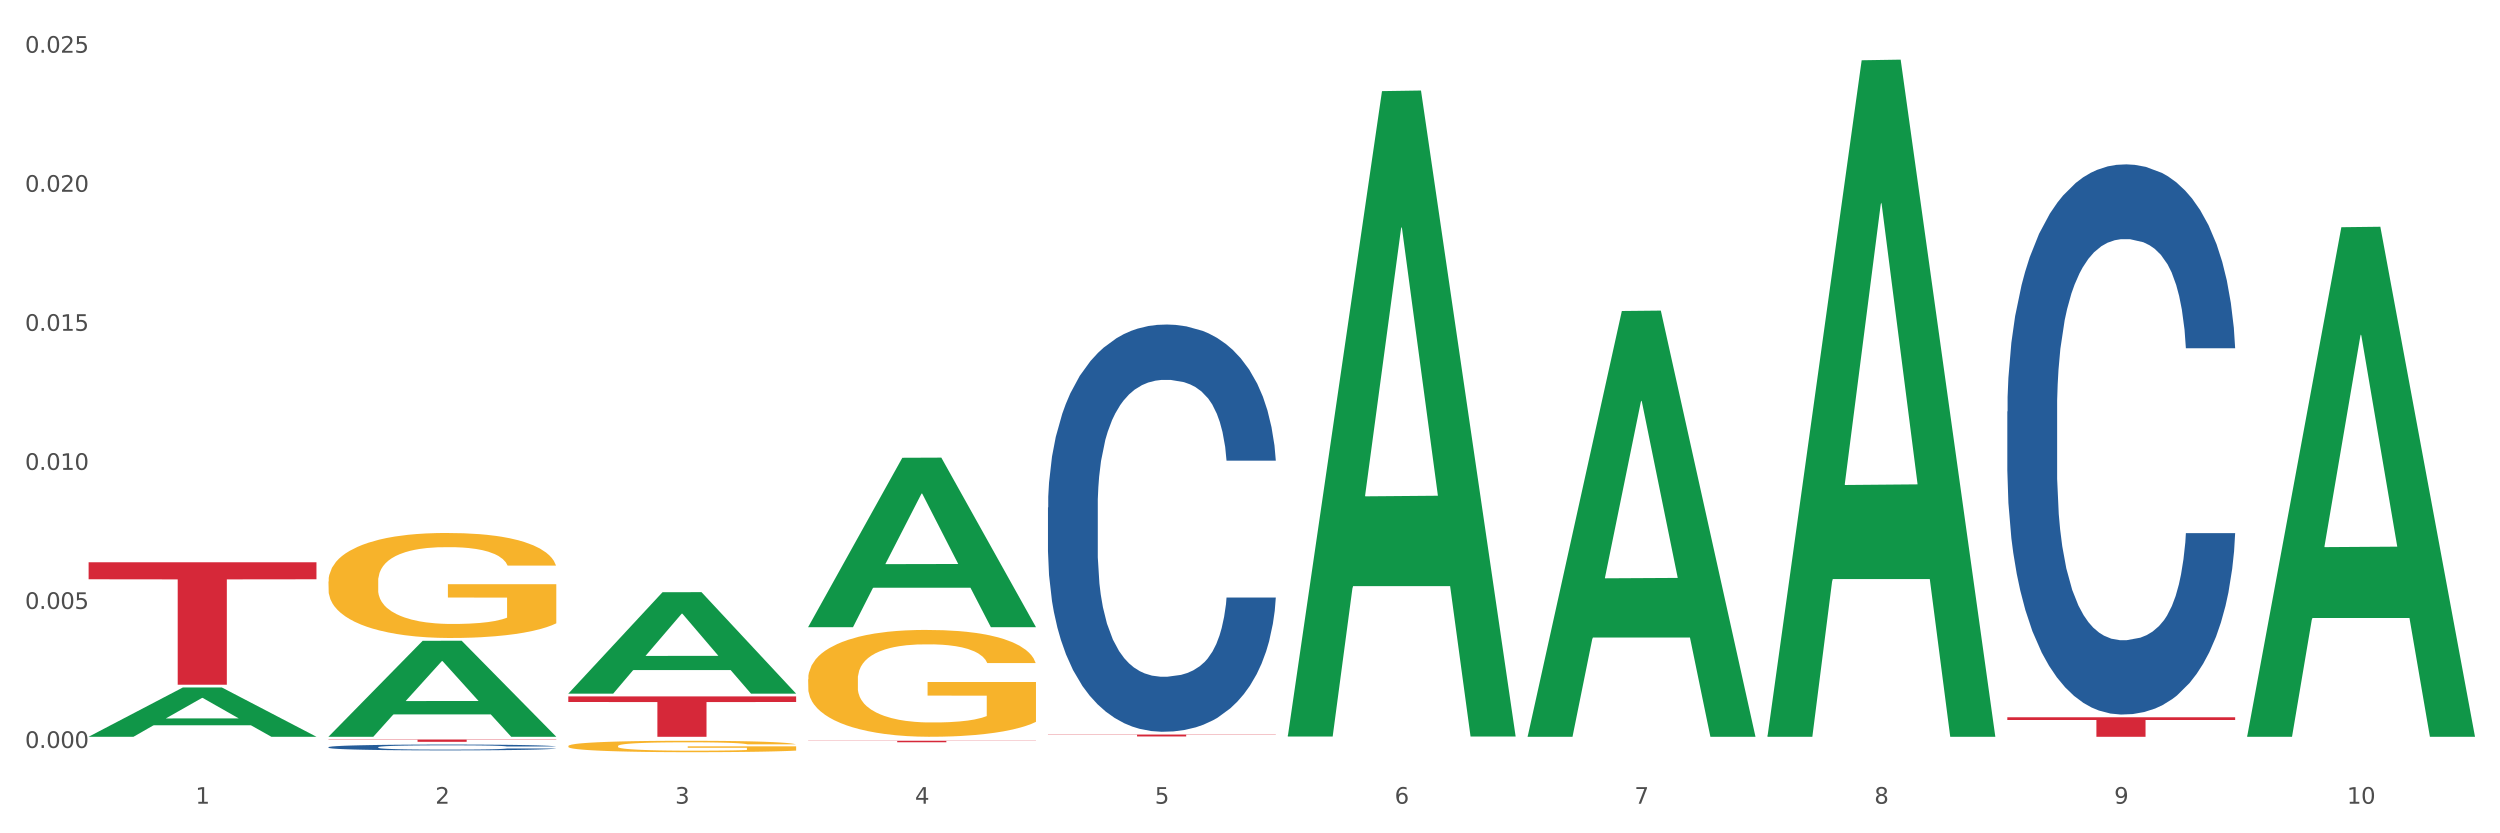 <?xml version="1.0" encoding="utf-8" standalone="no"?>
<!DOCTYPE svg PUBLIC "-//W3C//DTD SVG 1.1//EN"
  "http://www.w3.org/Graphics/SVG/1.1/DTD/svg11.dtd">
<svg xmlns:xlink="http://www.w3.org/1999/xlink" width="1080pt" height="360pt" viewBox="0 0 1080 360" xmlns="http://www.w3.org/2000/svg" version="1.1">
 <rect x="0" y="0" width="1080" height="360" fill="#333333" stroke="none"/>
 <defs>
  <style type="text/css">*{stroke-linejoin: round; stroke-linecap: butt}</style>
 </defs>
 <g id="figure_1">
  <g id="patch_1">
   <path d="M 0 360 
L 1080 360 
L 1080 0 
L 0 0 
z
" style="fill: #ffffff; stroke: #ffffff; stroke-linejoin: miter"/>
  </g>
  <g id="axes_1">
   <g id="matplotlib.axis_1">
    <g id="xtick_1">
     <g id="text_1">
      <!-- 1 -->
      <g style="fill: #4d4d4d" transform="translate(84.444 347.204) scale(0.096 -0.096)">
       <defs>
        <path id="DejaVuSans-31" d="M 794 531 
L 1825 531 
L 1825 4091 
L 703 3866 
L 703 4441 
L 1819 4666 
L 2450 4666 
L 2450 531 
L 3481 531 
L 3481 0 
L 794 0 
L 794 531 
z
" transform="scale(0.016)"/>
       </defs>
       <use xlink:href="#DejaVuSans-31"/>
      </g>
     </g>
    </g>
    <g id="xtick_2">
     <g id="text_2">
      <!-- 2 -->
      <g style="fill: #4d4d4d" transform="translate(188.053 347.204) scale(0.096 -0.096)">
       <defs>
        <path id="DejaVuSans-32" d="M 1228 531 
L 3431 531 
L 3431 0 
L 469 0 
L 469 531 
Q 828 903 1448 1529 
Q 2069 2156 2228 2338 
Q 2531 2678 2651 2914 
Q 2772 3150 2772 3378 
Q 2772 3750 2511 3984 
Q 2250 4219 1831 4219 
Q 1534 4219 1204 4116 
Q 875 4013 500 3803 
L 500 4441 
Q 881 4594 1212 4672 
Q 1544 4750 1819 4750 
Q 2544 4750 2975 4387 
Q 3406 4025 3406 3419 
Q 3406 3131 3298 2873 
Q 3191 2616 2906 2266 
Q 2828 2175 2409 1742 
Q 1991 1309 1228 531 
z
" transform="scale(0.016)"/>
       </defs>
       <use xlink:href="#DejaVuSans-32"/>
      </g>
     </g>
    </g>
    <g id="xtick_3">
     <g id="text_3">
      <!-- 3 -->
      <g style="fill: #4d4d4d" transform="translate(291.663 347.204) scale(0.096 -0.096)">
       <defs>
        <path id="DejaVuSans-33" d="M 2597 2516 
Q 3050 2419 3304 2112 
Q 3559 1806 3559 1356 
Q 3559 666 3084 287 
Q 2609 -91 1734 -91 
Q 1441 -91 1130 -33 
Q 819 25 488 141 
L 488 750 
Q 750 597 1062 519 
Q 1375 441 1716 441 
Q 2309 441 2620 675 
Q 2931 909 2931 1356 
Q 2931 1769 2642 2001 
Q 2353 2234 1838 2234 
L 1294 2234 
L 1294 2753 
L 1863 2753 
Q 2328 2753 2575 2939 
Q 2822 3125 2822 3475 
Q 2822 3834 2567 4026 
Q 2313 4219 1838 4219 
Q 1578 4219 1281 4162 
Q 984 4106 628 3988 
L 628 4550 
Q 988 4650 1302 4700 
Q 1616 4750 1894 4750 
Q 2613 4750 3031 4423 
Q 3450 4097 3450 3541 
Q 3450 3153 3228 2886 
Q 3006 2619 2597 2516 
z
" transform="scale(0.016)"/>
       </defs>
       <use xlink:href="#DejaVuSans-33"/>
      </g>
     </g>
    </g>
    <g id="xtick_4">
     <g id="text_4">
      <!-- 4 -->
      <g style="fill: #4d4d4d" transform="translate(395.273 347.204) scale(0.096 -0.096)">
       <defs>
        <path id="DejaVuSans-34" d="M 2419 4116 
L 825 1625 
L 2419 1625 
L 2419 4116 
z
M 2253 4666 
L 3047 4666 
L 3047 1625 
L 3713 1625 
L 3713 1100 
L 3047 1100 
L 3047 0 
L 2419 0 
L 2419 1100 
L 313 1100 
L 313 1709 
L 2253 4666 
z
" transform="scale(0.016)"/>
       </defs>
       <use xlink:href="#DejaVuSans-34"/>
      </g>
     </g>
    </g>
    <g id="xtick_5">
     <g id="text_5">
      <!-- 5 -->
      <g style="fill: #4d4d4d" transform="translate(498.883 347.204) scale(0.096 -0.096)">
       <defs>
        <path id="DejaVuSans-35" d="M 691 4666 
L 3169 4666 
L 3169 4134 
L 1269 4134 
L 1269 2991 
Q 1406 3038 1543 3061 
Q 1681 3084 1819 3084 
Q 2600 3084 3056 2656 
Q 3513 2228 3513 1497 
Q 3513 744 3044 326 
Q 2575 -91 1722 -91 
Q 1428 -91 1123 -41 
Q 819 9 494 109 
L 494 744 
Q 775 591 1075 516 
Q 1375 441 1709 441 
Q 2250 441 2565 725 
Q 2881 1009 2881 1497 
Q 2881 1984 2565 2268 
Q 2250 2553 1709 2553 
Q 1456 2553 1204 2497 
Q 953 2441 691 2322 
L 691 4666 
z
" transform="scale(0.016)"/>
       </defs>
       <use xlink:href="#DejaVuSans-35"/>
      </g>
     </g>
    </g>
    <g id="xtick_6">
     <g id="text_6">
      <!-- 6 -->
      <g style="fill: #4d4d4d" transform="translate(602.492 347.204) scale(0.096 -0.096)">
       <defs>
        <path id="DejaVuSans-36" d="M 2113 2584 
Q 1688 2584 1439 2293 
Q 1191 2003 1191 1497 
Q 1191 994 1439 701 
Q 1688 409 2113 409 
Q 2538 409 2786 701 
Q 3034 994 3034 1497 
Q 3034 2003 2786 2293 
Q 2538 2584 2113 2584 
z
M 3366 4563 
L 3366 3988 
Q 3128 4100 2886 4159 
Q 2644 4219 2406 4219 
Q 1781 4219 1451 3797 
Q 1122 3375 1075 2522 
Q 1259 2794 1537 2939 
Q 1816 3084 2150 3084 
Q 2853 3084 3261 2657 
Q 3669 2231 3669 1497 
Q 3669 778 3244 343 
Q 2819 -91 2113 -91 
Q 1303 -91 875 529 
Q 447 1150 447 2328 
Q 447 3434 972 4092 
Q 1497 4750 2381 4750 
Q 2619 4750 2861 4703 
Q 3103 4656 3366 4563 
z
" transform="scale(0.016)"/>
       </defs>
       <use xlink:href="#DejaVuSans-36"/>
      </g>
     </g>
    </g>
    <g id="xtick_7">
     <g id="text_7">
      <!-- 7 -->
      <g style="fill: #4d4d4d" transform="translate(706.102 347.204) scale(0.096 -0.096)">
       <defs>
        <path id="DejaVuSans-37" d="M 525 4666 
L 3525 4666 
L 3525 4397 
L 1831 0 
L 1172 0 
L 2766 4134 
L 525 4134 
L 525 4666 
z
" transform="scale(0.016)"/>
       </defs>
       <use xlink:href="#DejaVuSans-37"/>
      </g>
     </g>
    </g>
    <g id="xtick_8">
     <g id="text_8">
      <!-- 8 -->
      <g style="fill: #4d4d4d" transform="translate(809.712 347.204) scale(0.096 -0.096)">
       <defs>
        <path id="DejaVuSans-38" d="M 2034 2216 
Q 1584 2216 1326 1975 
Q 1069 1734 1069 1313 
Q 1069 891 1326 650 
Q 1584 409 2034 409 
Q 2484 409 2743 651 
Q 3003 894 3003 1313 
Q 3003 1734 2745 1975 
Q 2488 2216 2034 2216 
z
M 1403 2484 
Q 997 2584 770 2862 
Q 544 3141 544 3541 
Q 544 4100 942 4425 
Q 1341 4750 2034 4750 
Q 2731 4750 3128 4425 
Q 3525 4100 3525 3541 
Q 3525 3141 3298 2862 
Q 3072 2584 2669 2484 
Q 3125 2378 3379 2068 
Q 3634 1759 3634 1313 
Q 3634 634 3220 271 
Q 2806 -91 2034 -91 
Q 1263 -91 848 271 
Q 434 634 434 1313 
Q 434 1759 690 2068 
Q 947 2378 1403 2484 
z
M 1172 3481 
Q 1172 3119 1398 2916 
Q 1625 2713 2034 2713 
Q 2441 2713 2670 2916 
Q 2900 3119 2900 3481 
Q 2900 3844 2670 4047 
Q 2441 4250 2034 4250 
Q 1625 4250 1398 4047 
Q 1172 3844 1172 3481 
z
" transform="scale(0.016)"/>
       </defs>
       <use xlink:href="#DejaVuSans-38"/>
      </g>
     </g>
    </g>
    <g id="xtick_9">
     <g id="text_9">
      <!-- 9 -->
      <g style="fill: #4d4d4d" transform="translate(913.322 347.204) scale(0.096 -0.096)">
       <defs>
        <path id="DejaVuSans-39" d="M 703 97 
L 703 672 
Q 941 559 1184 500 
Q 1428 441 1663 441 
Q 2288 441 2617 861 
Q 2947 1281 2994 2138 
Q 2813 1869 2534 1725 
Q 2256 1581 1919 1581 
Q 1219 1581 811 2004 
Q 403 2428 403 3163 
Q 403 3881 828 4315 
Q 1253 4750 1959 4750 
Q 2769 4750 3195 4129 
Q 3622 3509 3622 2328 
Q 3622 1225 3098 567 
Q 2575 -91 1691 -91 
Q 1453 -91 1209 -44 
Q 966 3 703 97 
z
M 1959 2075 
Q 2384 2075 2632 2365 
Q 2881 2656 2881 3163 
Q 2881 3666 2632 3958 
Q 2384 4250 1959 4250 
Q 1534 4250 1286 3958 
Q 1038 3666 1038 3163 
Q 1038 2656 1286 2365 
Q 1534 2075 1959 2075 
z
" transform="scale(0.016)"/>
       </defs>
       <use xlink:href="#DejaVuSans-39"/>
      </g>
     </g>
    </g>
    <g id="xtick_10">
     <g id="text_10">
      <!-- 10 -->
      <g style="fill: #4d4d4d" transform="translate(1013.877 347.204) scale(0.096 -0.096)">
       <defs>
        <path id="DejaVuSans-30" d="M 2034 4250 
Q 1547 4250 1301 3770 
Q 1056 3291 1056 2328 
Q 1056 1369 1301 889 
Q 1547 409 2034 409 
Q 2525 409 2770 889 
Q 3016 1369 3016 2328 
Q 3016 3291 2770 3770 
Q 2525 4250 2034 4250 
z
M 2034 4750 
Q 2819 4750 3233 4129 
Q 3647 3509 3647 2328 
Q 3647 1150 3233 529 
Q 2819 -91 2034 -91 
Q 1250 -91 836 529 
Q 422 1150 422 2328 
Q 422 3509 836 4129 
Q 1250 4750 2034 4750 
z
" transform="scale(0.016)"/>
       </defs>
       <use xlink:href="#DejaVuSans-31"/>
       <use xlink:href="#DejaVuSans-30" transform="translate(63.623 0)"/>
      </g>
     </g>
    </g>
    <g id="xtick_11"/>
    <g id="xtick_12"/>
    <g id="xtick_13"/>
    <g id="xtick_14"/>
    <g id="xtick_15"/>
    <g id="xtick_16"/>
    <g id="xtick_17"/>
    <g id="xtick_18"/>
    <g id="xtick_19"/>
   </g>
   <g id="matplotlib.axis_2">
    <g id="ytick_1">
     <g id="text_11">
      <!-- 0.000 -->
      <g style="fill: #4d4d4d" transform="translate(10.8 323.109) scale(0.096 -0.096)">
       <defs>
        <path id="DejaVuSans-2e" d="M 684 794 
L 1344 794 
L 1344 0 
L 684 0 
L 684 794 
z
" transform="scale(0.016)"/>
       </defs>
       <use xlink:href="#DejaVuSans-30"/>
       <use xlink:href="#DejaVuSans-2e" transform="translate(63.623 0)"/>
       <use xlink:href="#DejaVuSans-30" transform="translate(95.41 0)"/>
       <use xlink:href="#DejaVuSans-30" transform="translate(159.033 0)"/>
       <use xlink:href="#DejaVuSans-30" transform="translate(222.656 0)"/>
      </g>
     </g>
    </g>
    <g id="ytick_2">
     <g id="text_12">
      <!-- 0.005 -->
      <g style="fill: #4d4d4d" transform="translate(10.8 263.043) scale(0.096 -0.096)">
       <use xlink:href="#DejaVuSans-30"/>
       <use xlink:href="#DejaVuSans-2e" transform="translate(63.623 0)"/>
       <use xlink:href="#DejaVuSans-30" transform="translate(95.41 0)"/>
       <use xlink:href="#DejaVuSans-30" transform="translate(159.033 0)"/>
       <use xlink:href="#DejaVuSans-35" transform="translate(222.656 0)"/>
      </g>
     </g>
    </g>
    <g id="ytick_3">
     <g id="text_13">
      <!-- 0.010 -->
      <g style="fill: #4d4d4d" transform="translate(10.8 202.977) scale(0.096 -0.096)">
       <use xlink:href="#DejaVuSans-30"/>
       <use xlink:href="#DejaVuSans-2e" transform="translate(63.623 0)"/>
       <use xlink:href="#DejaVuSans-30" transform="translate(95.41 0)"/>
       <use xlink:href="#DejaVuSans-31" transform="translate(159.033 0)"/>
       <use xlink:href="#DejaVuSans-30" transform="translate(222.656 0)"/>
      </g>
     </g>
    </g>
    <g id="ytick_4">
     <g id="text_14">
      <!-- 0.015 -->
      <g style="fill: #4d4d4d" transform="translate(10.8 142.911) scale(0.096 -0.096)">
       <use xlink:href="#DejaVuSans-30"/>
       <use xlink:href="#DejaVuSans-2e" transform="translate(63.623 0)"/>
       <use xlink:href="#DejaVuSans-30" transform="translate(95.41 0)"/>
       <use xlink:href="#DejaVuSans-31" transform="translate(159.033 0)"/>
       <use xlink:href="#DejaVuSans-35" transform="translate(222.656 0)"/>
      </g>
     </g>
    </g>
    <g id="ytick_5">
     <g id="text_15">
      <!-- 0.020 -->
      <g style="fill: #4d4d4d" transform="translate(10.8 82.844) scale(0.096 -0.096)">
       <use xlink:href="#DejaVuSans-30"/>
       <use xlink:href="#DejaVuSans-2e" transform="translate(63.623 0)"/>
       <use xlink:href="#DejaVuSans-30" transform="translate(95.41 0)"/>
       <use xlink:href="#DejaVuSans-32" transform="translate(159.033 0)"/>
       <use xlink:href="#DejaVuSans-30" transform="translate(222.656 0)"/>
      </g>
     </g>
    </g>
    <g id="ytick_6">
     <g id="text_16">
      <!-- 0.025 -->
      <g style="fill: #4d4d4d" transform="translate(10.8 22.778) scale(0.096 -0.096)">
       <use xlink:href="#DejaVuSans-30"/>
       <use xlink:href="#DejaVuSans-2e" transform="translate(63.623 0)"/>
       <use xlink:href="#DejaVuSans-30" transform="translate(95.41 0)"/>
       <use xlink:href="#DejaVuSans-32" transform="translate(159.033 0)"/>
       <use xlink:href="#DejaVuSans-35" transform="translate(222.656 0)"/>
      </g>
     </g>
    </g>
    <g id="ytick_7"/>
    <g id="ytick_8"/>
    <g id="ytick_9"/>
    <g id="ytick_10"/>
    <g id="ytick_11"/>
   </g>
   <g id="PolyCollection_1">
    <path d="M 38.283 318.247 
L 38.384 318.227 
L 78.974 297 
L 95.818 296.98 
L 136.712 318.287 
L 117.229 318.287 
L 108.401 313.326 
L 66.493 313.326 
L 66.188 313.406 
L 57.664 318.287 
L 38.283 318.287 
L 38.283 318.247 
L 71.769 310.365 
L 103.125 310.345 
L 87.599 301.522 
L 87.396 301.482 
L 87.193 301.542 
L 71.668 310.345 
L 71.769 310.365 
L 38.283 318.247 
z
" clip-path="url(#pcac8a616bc)" style="fill: #109648"/>
    <path d="M 867.161 177.796 
L 867.277 177.579 
L 867.277 171.501 
L 867.626 163.253 
L 868.906 148.058 
L 870.535 136.553 
L 873.327 123.095 
L 874.84 117.451 
L 876.818 111.156 
L 880.89 100.954 
L 885.544 92.271 
L 888.801 87.496 
L 891.245 84.457 
L 896.713 79.03 
L 899.854 76.642 
L 903.112 74.689 
L 905.904 73.386 
L 910.558 71.867 
L 914.281 71.215 
L 918.586 70.998 
L 922.193 71.215 
L 926.963 72.084 
L 933.944 74.689 
L 936.62 76.208 
L 940.227 78.813 
L 943.95 82.286 
L 946.975 85.759 
L 950.465 90.752 
L 954.072 97.264 
L 957.562 105.512 
L 960.006 113.11 
L 961.984 121.141 
L 963.729 130.909 
L 965.009 141.546 
L 965.59 150.446 
L 944.299 150.446 
L 943.717 142.414 
L 942.554 133.731 
L 941.39 127.87 
L 940.11 123.095 
L 938.132 117.668 
L 936.387 114.195 
L 933.479 110.071 
L 930.803 107.466 
L 928.592 105.946 
L 925.916 104.644 
L 920.215 103.342 
L 916.143 103.342 
L 913.583 103.776 
L 910.442 104.861 
L 907.766 106.381 
L 904.625 108.985 
L 902.181 111.807 
L 899.738 115.498 
L 898.342 118.102 
L 896.248 122.878 
L 894.851 126.785 
L 892.99 133.514 
L 891.943 138.29 
L 890.081 150.663 
L 889.267 159.78 
L 888.918 166.075 
L 888.685 173.021 
L 888.685 206.884 
L 889.383 222.078 
L 889.965 228.591 
L 890.896 235.971 
L 892.641 245.522 
L 895.201 254.856 
L 897.877 261.585 
L 900.087 265.709 
L 902.181 268.748 
L 904.276 271.136 
L 906.835 273.307 
L 908.929 274.609 
L 912.071 275.912 
L 915.794 276.563 
L 918.703 276.563 
L 924.636 275.478 
L 927.312 274.392 
L 929.872 272.873 
L 932.664 270.485 
L 934.875 267.88 
L 936.155 265.926 
L 938.249 261.802 
L 939.878 257.461 
L 941.274 252.468 
L 942.205 248.127 
L 943.252 241.615 
L 944.066 234.234 
L 944.299 230.327 
L 965.59 230.327 
L 965.125 238.142 
L 964.31 245.739 
L 962.682 255.941 
L 961.402 261.802 
L 959.424 268.965 
L 957.33 275.043 
L 954.421 281.773 
L 951.745 286.765 
L 948.953 291.106 
L 945.928 295.014 
L 940.459 300.44 
L 938.481 301.96 
L 934.293 304.565 
L 931.035 306.084 
L 926.265 307.604 
L 921.379 308.472 
L 916.259 308.689 
L 911.722 308.255 
L 906.719 306.953 
L 903.577 305.65 
L 900.087 303.697 
L 896.015 300.658 
L 892.176 296.967 
L 888.569 292.626 
L 885.195 287.633 
L 882.053 281.99 
L 877.981 272.656 
L 874.956 263.539 
L 872.746 255.073 
L 871.233 247.91 
L 869.721 238.793 
L 868.906 232.498 
L 867.626 217.303 
L 867.161 203.193 
L 867.161 177.796 
z
" clip-path="url(#pcac8a616bc)" style="fill: #255c99"/>
    <path d="M 452.722 219.243 
L 452.838 219.082 
L 452.838 214.583 
L 453.187 208.477 
L 454.467 197.23 
L 456.096 188.714 
L 458.888 178.752 
L 460.401 174.574 
L 462.379 169.915 
L 466.451 162.363 
L 471.105 155.936 
L 474.362 152.401 
L 476.806 150.151 
L 482.274 146.135 
L 485.415 144.367 
L 488.673 142.921 
L 491.465 141.957 
L 496.119 140.832 
L 499.842 140.35 
L 504.147 140.189 
L 507.754 140.35 
L 512.524 140.993 
L 519.505 142.921 
L 522.181 144.046 
L 525.788 145.974 
L 529.511 148.545 
L 532.536 151.116 
L 536.026 154.811 
L 539.633 159.631 
L 543.123 165.737 
L 545.567 171.361 
L 547.545 177.306 
L 549.29 184.536 
L 550.57 192.41 
L 551.151 198.997 
L 529.86 198.997 
L 529.278 193.052 
L 528.115 186.625 
L 526.951 182.287 
L 525.671 178.752 
L 523.693 174.735 
L 521.948 172.164 
L 519.04 169.111 
L 516.364 167.183 
L 514.153 166.059 
L 511.477 165.094 
L 505.776 164.13 
L 501.704 164.13 
L 499.144 164.452 
L 496.003 165.255 
L 493.327 166.38 
L 490.186 168.308 
L 487.742 170.397 
L 485.299 173.128 
L 483.903 175.056 
L 481.809 178.591 
L 480.412 181.484 
L 478.551 186.465 
L 477.504 189.999 
L 475.642 199.158 
L 474.828 205.906 
L 474.479 210.566 
L 474.246 215.708 
L 474.246 240.773 
L 474.944 252.021 
L 475.526 256.841 
L 476.457 262.304 
L 478.202 269.374 
L 480.762 276.283 
L 483.438 281.264 
L 485.648 284.317 
L 487.742 286.566 
L 489.837 288.334 
L 492.396 289.941 
L 494.49 290.905 
L 497.632 291.869 
L 501.355 292.351 
L 504.264 292.351 
L 510.197 291.547 
L 512.873 290.744 
L 515.433 289.619 
L 518.225 287.852 
L 520.436 285.924 
L 521.716 284.478 
L 523.81 281.425 
L 525.439 278.211 
L 526.835 274.516 
L 527.766 271.302 
L 528.813 266.482 
L 529.627 261.019 
L 529.86 258.127 
L 551.151 258.127 
L 550.686 263.911 
L 549.871 269.535 
L 548.243 277.087 
L 546.963 281.425 
L 544.985 286.727 
L 542.891 291.226 
L 539.982 296.207 
L 537.306 299.903 
L 534.514 303.116 
L 531.489 306.008 
L 526.02 310.025 
L 524.042 311.15 
L 519.854 313.078 
L 516.596 314.203 
L 511.826 315.328 
L 506.94 315.97 
L 501.82 316.131 
L 497.283 315.81 
L 492.28 314.846 
L 489.138 313.882 
L 485.648 312.436 
L 481.576 310.186 
L 477.737 307.455 
L 474.13 304.241 
L 470.756 300.545 
L 467.614 296.368 
L 463.542 289.459 
L 460.517 282.71 
L 458.307 276.444 
L 456.794 271.141 
L 455.282 264.393 
L 454.467 259.733 
L 453.187 248.486 
L 452.722 238.042 
L 452.722 219.243 
z
" clip-path="url(#pcac8a616bc)" style="fill: #255c99"/>
    <path d="M 141.893 322.775 
L 142.009 322.773 
L 142.009 322.708 
L 142.358 322.621 
L 143.638 322.459 
L 145.267 322.337 
L 148.059 322.194 
L 149.572 322.134 
L 151.55 322.067 
L 155.622 321.959 
L 160.276 321.867 
L 163.533 321.816 
L 165.977 321.784 
L 171.445 321.726 
L 174.586 321.701 
L 177.844 321.68 
L 180.636 321.666 
L 185.29 321.65 
L 189.013 321.643 
L 193.318 321.641 
L 196.925 321.643 
L 201.695 321.652 
L 208.676 321.68 
L 211.352 321.696 
L 214.958 321.724 
L 218.682 321.76 
L 221.707 321.797 
L 225.197 321.85 
L 228.804 321.92 
L 232.294 322.007 
L 234.737 322.088 
L 236.715 322.173 
L 238.46 322.277 
L 239.74 322.39 
L 240.322 322.485 
L 219.031 322.485 
L 218.449 322.399 
L 217.285 322.307 
L 216.122 322.245 
L 214.842 322.194 
L 212.864 322.136 
L 211.119 322.1 
L 208.21 322.056 
L 205.534 322.028 
L 203.324 322.012 
L 200.648 321.998 
L 194.947 321.984 
L 190.875 321.984 
L 188.315 321.989 
L 185.174 322 
L 182.498 322.017 
L 179.356 322.044 
L 176.913 322.074 
L 174.47 322.113 
L 173.074 322.141 
L 170.979 322.192 
L 169.583 322.233 
L 167.722 322.305 
L 166.675 322.356 
L 164.813 322.487 
L 163.999 322.584 
L 163.65 322.651 
L 163.417 322.725 
L 163.417 323.084 
L 164.115 323.246 
L 164.697 323.315 
L 165.627 323.393 
L 167.373 323.495 
L 169.932 323.594 
L 172.608 323.666 
L 174.819 323.709 
L 176.913 323.742 
L 179.007 323.767 
L 181.567 323.79 
L 183.661 323.804 
L 186.803 323.818 
L 190.526 323.825 
L 193.434 323.825 
L 199.368 323.813 
L 202.044 323.802 
L 204.604 323.786 
L 207.396 323.76 
L 209.606 323.732 
L 210.886 323.712 
L 212.981 323.668 
L 214.609 323.622 
L 216.006 323.569 
L 216.936 323.523 
L 217.983 323.453 
L 218.798 323.375 
L 219.031 323.333 
L 240.322 323.333 
L 239.857 323.416 
L 239.042 323.497 
L 237.413 323.606 
L 236.134 323.668 
L 234.156 323.744 
L 232.061 323.809 
L 229.153 323.88 
L 226.477 323.933 
L 223.684 323.979 
L 220.659 324.021 
L 215.191 324.078 
L 213.213 324.095 
L 209.025 324.122 
L 205.767 324.138 
L 200.997 324.155 
L 196.11 324.164 
L 190.991 324.166 
L 186.454 324.161 
L 181.451 324.148 
L 178.309 324.134 
L 174.819 324.113 
L 170.747 324.081 
L 166.907 324.042 
L 163.301 323.995 
L 159.926 323.942 
L 156.785 323.882 
L 152.713 323.783 
L 149.688 323.686 
L 147.477 323.596 
L 145.965 323.52 
L 144.452 323.423 
L 143.638 323.357 
L 142.358 323.195 
L 141.893 323.045 
L 141.893 322.775 
z
" clip-path="url(#pcac8a616bc)" style="fill: #255c99"/>
    <path d="M 141.893 251.211 
L 142.009 251.169 
L 142.009 249.678 
L 142.241 248.393 
L 143.403 245.286 
L 145.147 242.717 
L 146.425 241.349 
L 147.703 240.231 
L 149.214 239.112 
L 151.073 237.952 
L 154.443 236.253 
L 156.535 235.383 
L 159.092 234.471 
L 163.74 233.145 
L 167.11 232.4 
L 170.596 231.778 
L 176.291 231.032 
L 180.009 230.701 
L 183.961 230.452 
L 188.725 230.286 
L 192.328 230.245 
L 200.23 230.369 
L 206.97 230.742 
L 210.224 231.032 
L 214.407 231.529 
L 216.615 231.861 
L 220.218 232.524 
L 223.937 233.394 
L 226.493 234.14 
L 230.328 235.549 
L 233.233 236.957 
L 235.906 238.698 
L 237.301 239.899 
L 238.346 241.018 
L 239.276 242.302 
L 240.206 244.333 
L 219.288 244.333 
L 218.475 242.882 
L 217.196 241.515 
L 215.337 240.189 
L 213.71 239.36 
L 210.921 238.325 
L 208.364 237.662 
L 205.692 237.164 
L 202.438 236.75 
L 199.881 236.543 
L 196.279 236.377 
L 189.19 236.419 
L 184.425 236.75 
L 181.171 237.164 
L 179.08 237.537 
L 177.22 237.952 
L 175.129 238.532 
L 172.688 239.402 
L 170.945 240.189 
L 169.202 241.184 
L 167.807 242.178 
L 166.529 243.338 
L 165.483 244.581 
L 164.67 245.866 
L 163.973 247.44 
L 163.391 250.051 
L 163.391 255.727 
L 163.624 257.012 
L 164.205 258.71 
L 164.902 259.995 
L 166.064 261.528 
L 167.11 262.564 
L 169.086 264.055 
L 171.294 265.298 
L 173.037 266.086 
L 174.78 266.749 
L 177.801 267.66 
L 181.171 268.406 
L 184.077 268.862 
L 188.028 269.276 
L 190.701 269.442 
L 193.025 269.525 
L 198.719 269.525 
L 202.786 269.4 
L 207.319 269.11 
L 210.805 268.738 
L 213.71 268.282 
L 216.964 267.536 
L 219.056 266.832 
L 219.056 258.172 
L 193.49 258.13 
L 193.49 252.371 
L 240.322 252.371 
L 240.322 269.276 
L 238.346 270.146 
L 236.138 270.934 
L 233.814 271.638 
L 230.328 272.508 
L 226.144 273.337 
L 222.426 273.917 
L 218.475 274.414 
L 213.826 274.87 
L 207.783 275.284 
L 204.065 275.45 
L 199.416 275.574 
L 193.955 275.616 
L 189.19 275.533 
L 184.542 275.326 
L 179.661 274.953 
L 174.896 274.414 
L 171.294 273.875 
L 167.691 273.212 
L 163.856 272.342 
L 160.835 271.514 
L 158.511 270.768 
L 155.954 269.815 
L 153.165 268.572 
L 151.073 267.453 
L 149.214 266.293 
L 147.238 264.801 
L 145.844 263.517 
L 144.449 261.901 
L 143.636 260.699 
L 142.706 258.835 
L 142.009 256.224 
L 141.893 251.211 
z
" clip-path="url(#pcac8a616bc)" style="fill: #f7b32b"/>
    <path d="M 245.502 322.295 
L 245.619 322.291 
L 245.619 322.129 
L 245.851 321.989 
L 247.013 321.651 
L 248.756 321.371 
L 250.035 321.223 
L 251.313 321.101 
L 252.824 320.979 
L 254.683 320.853 
L 258.053 320.668 
L 260.145 320.574 
L 262.701 320.475 
L 267.35 320.33 
L 270.72 320.249 
L 274.206 320.182 
L 279.9 320.101 
L 283.619 320.065 
L 287.57 320.038 
L 292.335 320.02 
L 295.937 320.015 
L 303.84 320.029 
L 310.58 320.069 
L 313.834 320.101 
L 318.017 320.155 
L 320.225 320.191 
L 323.828 320.263 
L 327.546 320.358 
L 330.103 320.439 
L 333.938 320.592 
L 336.843 320.745 
L 339.516 320.934 
L 340.91 321.065 
L 341.956 321.187 
L 342.886 321.326 
L 343.816 321.547 
L 322.898 321.547 
L 322.084 321.389 
L 320.806 321.241 
L 318.947 321.097 
L 317.32 321.006 
L 314.531 320.894 
L 311.974 320.822 
L 309.301 320.768 
L 306.048 320.723 
L 303.491 320.7 
L 299.888 320.682 
L 292.8 320.686 
L 288.035 320.723 
L 284.781 320.768 
L 282.689 320.808 
L 280.83 320.853 
L 278.738 320.916 
L 276.298 321.011 
L 274.555 321.097 
L 272.812 321.205 
L 271.417 321.313 
L 270.139 321.439 
L 269.093 321.574 
L 268.28 321.714 
L 267.582 321.885 
L 267.001 322.169 
L 267.001 322.786 
L 267.234 322.926 
L 267.815 323.111 
L 268.512 323.251 
L 269.674 323.417 
L 270.72 323.53 
L 272.695 323.692 
L 274.903 323.827 
L 276.647 323.913 
L 278.39 323.985 
L 281.411 324.084 
L 284.781 324.165 
L 287.686 324.215 
L 291.638 324.26 
L 294.31 324.278 
L 296.635 324.287 
L 302.329 324.287 
L 306.396 324.274 
L 310.928 324.242 
L 314.415 324.201 
L 317.32 324.152 
L 320.574 324.071 
L 322.665 323.994 
L 322.665 323.052 
L 297.099 323.048 
L 297.099 322.421 
L 343.932 322.421 
L 343.932 324.26 
L 341.956 324.355 
L 339.748 324.44 
L 337.424 324.517 
L 333.938 324.612 
L 329.754 324.702 
L 326.036 324.765 
L 322.084 324.819 
L 317.436 324.868 
L 311.393 324.913 
L 307.674 324.931 
L 303.026 324.945 
L 297.564 324.95 
L 292.8 324.94 
L 288.151 324.918 
L 283.271 324.877 
L 278.506 324.819 
L 274.903 324.76 
L 271.301 324.688 
L 267.466 324.593 
L 264.445 324.503 
L 262.12 324.422 
L 259.564 324.319 
L 256.775 324.183 
L 254.683 324.062 
L 252.824 323.936 
L 250.848 323.773 
L 249.454 323.634 
L 248.059 323.458 
L 247.246 323.327 
L 246.316 323.124 
L 245.619 322.841 
L 245.502 322.295 
z
" clip-path="url(#pcac8a616bc)" style="fill: #f7b32b"/>
    <path d="M 349.112 293.457 
L 349.228 293.415 
L 349.228 291.897 
L 349.461 290.59 
L 350.623 287.428 
L 352.366 284.815 
L 353.644 283.424 
L 354.923 282.285 
L 356.433 281.147 
L 358.293 279.967 
L 361.663 278.238 
L 363.755 277.353 
L 366.311 276.426 
L 370.96 275.076 
L 374.33 274.318 
L 377.816 273.685 
L 383.51 272.926 
L 387.229 272.589 
L 391.18 272.336 
L 395.945 272.168 
L 399.547 272.126 
L 407.449 272.252 
L 414.189 272.631 
L 417.443 272.926 
L 421.627 273.432 
L 423.835 273.77 
L 427.437 274.444 
L 431.156 275.329 
L 433.713 276.088 
L 437.548 277.522 
L 440.453 278.955 
L 443.126 280.726 
L 444.52 281.948 
L 445.566 283.086 
L 446.496 284.393 
L 447.425 286.459 
L 426.508 286.459 
L 425.694 284.983 
L 424.416 283.592 
L 422.557 282.243 
L 420.93 281.4 
L 418.141 280.346 
L 415.584 279.672 
L 412.911 279.166 
L 409.657 278.744 
L 407.101 278.533 
L 403.498 278.365 
L 396.409 278.407 
L 391.645 278.744 
L 388.391 279.166 
L 386.299 279.545 
L 384.44 279.967 
L 382.348 280.557 
L 379.908 281.442 
L 378.165 282.243 
L 376.421 283.255 
L 375.027 284.267 
L 373.749 285.447 
L 372.703 286.712 
L 371.889 288.019 
L 371.192 289.621 
L 370.611 292.277 
L 370.611 298.052 
L 370.843 299.359 
L 371.424 301.087 
L 372.122 302.394 
L 373.284 303.954 
L 374.33 305.008 
L 376.305 306.526 
L 378.513 307.79 
L 380.256 308.591 
L 381.999 309.266 
L 385.021 310.193 
L 388.391 310.952 
L 391.296 311.416 
L 395.247 311.837 
L 397.92 312.006 
L 400.244 312.09 
L 405.939 312.09 
L 410.006 311.964 
L 414.538 311.669 
L 418.024 311.289 
L 420.93 310.826 
L 424.183 310.067 
L 426.275 309.35 
L 426.275 300.539 
L 400.709 300.497 
L 400.709 294.637 
L 447.542 294.637 
L 447.542 311.837 
L 445.566 312.723 
L 443.358 313.524 
L 441.034 314.24 
L 437.548 315.126 
L 433.364 315.969 
L 429.645 316.559 
L 425.694 317.065 
L 421.046 317.529 
L 415.003 317.95 
L 411.284 318.119 
L 406.636 318.245 
L 401.174 318.287 
L 396.409 318.203 
L 391.761 317.992 
L 386.88 317.613 
L 382.116 317.065 
L 378.513 316.517 
L 374.911 315.842 
L 371.076 314.957 
L 368.054 314.114 
L 365.73 313.355 
L 363.174 312.385 
L 360.385 311.121 
L 358.293 309.982 
L 356.433 308.802 
L 354.458 307.284 
L 353.063 305.978 
L 351.669 304.333 
L 350.855 303.111 
L 349.926 301.214 
L 349.228 298.558 
L 349.112 293.457 
z
" clip-path="url(#pcac8a616bc)" style="fill: #f7b32b"/>
    <path d="M 38.283 242.892 
L 136.712 242.892 
L 136.712 250.246 
L 97.994 250.295 
L 97.994 295.805 
L 76.768 295.805 
L 76.768 250.295 
L 38.283 250.246 
L 38.283 242.942 
L 38.283 242.892 
z
" clip-path="url(#pcac8a616bc)" style="fill: #d62839"/>
    <path d="M 141.893 319.462 
L 240.322 319.462 
L 240.322 319.602 
L 201.603 319.603 
L 201.603 320.466 
L 180.378 320.466 
L 180.378 319.603 
L 141.893 319.602 
L 141.893 319.463 
L 141.893 319.462 
z
" clip-path="url(#pcac8a616bc)" style="fill: #d62839"/>
    <path d="M 245.502 300.847 
L 343.932 300.847 
L 343.932 303.271 
L 305.213 303.287 
L 305.213 318.287 
L 283.988 318.287 
L 283.988 303.287 
L 245.502 303.271 
L 245.502 300.863 
L 245.502 300.847 
z
" clip-path="url(#pcac8a616bc)" style="fill: #d62839"/>
    <path d="M 349.112 320 
L 447.542 320 
L 447.542 320.09 
L 408.823 320.091 
L 408.823 320.648 
L 387.598 320.648 
L 387.598 320.091 
L 349.112 320.09 
L 349.112 320 
L 349.112 320 
z
" clip-path="url(#pcac8a616bc)" style="fill: #d62839"/>
    <path d="M 867.161 309.864 
L 965.59 309.864 
L 965.59 311.034 
L 926.872 311.042 
L 926.872 318.287 
L 905.646 318.287 
L 905.646 311.042 
L 867.161 311.034 
L 867.161 309.872 
L 867.161 309.864 
z
" clip-path="url(#pcac8a616bc)" style="fill: #d62839"/>
    <path d="M 452.722 317.306 
L 551.151 317.306 
L 551.151 317.422 
L 512.433 317.423 
L 512.433 318.143 
L 491.207 318.143 
L 491.207 317.423 
L 452.722 317.422 
L 452.722 317.307 
L 452.722 317.306 
z
" clip-path="url(#pcac8a616bc)" style="fill: #d62839"/>
    <path d="M 141.893 318.209 
L 141.994 318.17 
L 182.584 276.829 
L 199.428 276.79 
L 240.322 318.287 
L 220.839 318.287 
L 212.011 308.624 
L 170.102 308.624 
L 169.798 308.78 
L 161.274 318.287 
L 141.893 318.287 
L 141.893 318.209 
L 175.379 302.858 
L 206.734 302.819 
L 191.209 285.635 
L 191.006 285.557 
L 190.803 285.674 
L 175.278 302.819 
L 175.379 302.858 
L 141.893 318.209 
z
" clip-path="url(#pcac8a616bc)" style="fill: #109648"/>
    <path d="M 245.502 299.59 
L 245.604 299.549 
L 286.193 255.846 
L 303.038 255.805 
L 343.932 299.672 
L 324.449 299.672 
L 315.621 289.457 
L 273.712 289.457 
L 273.408 289.622 
L 264.884 299.672 
L 245.502 299.672 
L 245.502 299.59 
L 278.989 283.361 
L 310.344 283.32 
L 294.819 265.155 
L 294.616 265.073 
L 294.413 265.196 
L 278.887 283.32 
L 278.989 283.361 
L 245.502 299.59 
z
" clip-path="url(#pcac8a616bc)" style="fill: #109648"/>
    <path d="M 349.112 270.813 
L 349.214 270.744 
L 389.803 197.758 
L 406.648 197.69 
L 447.542 270.951 
L 428.059 270.951 
L 419.23 253.891 
L 377.322 253.891 
L 377.017 254.166 
L 368.494 270.951 
L 349.112 270.951 
L 349.112 270.813 
L 382.598 243.71 
L 413.954 243.641 
L 398.428 213.305 
L 398.225 213.167 
L 398.022 213.374 
L 382.497 243.641 
L 382.598 243.71 
L 349.112 270.813 
z
" clip-path="url(#pcac8a616bc)" style="fill: #109648"/>
    <path d="M 556.332 317.669 
L 556.433 317.407 
L 597.023 39.365 
L 613.867 39.103 
L 654.761 318.193 
L 635.278 318.193 
L 626.45 253.203 
L 584.541 253.203 
L 584.237 254.251 
L 575.713 318.193 
L 556.332 318.193 
L 556.332 317.669 
L 589.818 214.418 
L 621.173 214.156 
L 605.648 98.589 
L 605.445 98.065 
L 605.242 98.851 
L 589.717 214.156 
L 589.818 214.418 
L 556.332 317.669 
z
" clip-path="url(#pcac8a616bc)" style="fill: #109648"/>
    <path d="M 659.941 317.942 
L 660.043 317.769 
L 700.632 134.35 
L 717.477 134.177 
L 758.371 318.287 
L 738.888 318.287 
L 730.06 275.415 
L 688.151 275.415 
L 687.847 276.106 
L 679.323 318.287 
L 659.941 318.287 
L 659.941 317.942 
L 693.428 249.83 
L 724.783 249.657 
L 709.258 173.419 
L 709.055 173.074 
L 708.852 173.592 
L 693.326 249.657 
L 693.428 249.83 
L 659.941 317.942 
z
" clip-path="url(#pcac8a616bc)" style="fill: #109648"/>
    <path d="M 970.771 317.874 
L 970.872 317.667 
L 1011.462 98.159 
L 1028.306 97.952 
L 1069.2 318.287 
L 1049.717 318.287 
L 1040.889 266.979 
L 998.98 266.979 
L 998.676 267.807 
L 990.152 318.287 
L 970.771 318.287 
L 970.771 317.874 
L 1004.257 236.36 
L 1035.612 236.153 
L 1020.087 144.915 
L 1019.884 144.502 
L 1019.681 145.122 
L 1004.156 236.153 
L 1004.257 236.36 
L 970.771 317.874 
z
" clip-path="url(#pcac8a616bc)" style="fill: #109648"/>
    <path d="M 763.551 317.738 
L 763.653 317.463 
L 804.242 26.034 
L 821.087 25.759 
L 861.981 318.287 
L 842.498 318.287 
L 833.669 250.168 
L 791.761 250.168 
L 791.456 251.267 
L 782.933 318.287 
L 763.551 318.287 
L 763.551 317.738 
L 797.037 209.516 
L 828.393 209.242 
L 812.867 88.111 
L 812.664 87.561 
L 812.461 88.385 
L 796.936 209.242 
L 797.037 209.516 
L 763.551 317.738 
z
" clip-path="url(#pcac8a616bc)" style="fill: #109648"/>
   </g>
  </g>
 </g>
 <defs>
  <clipPath id="pcac8a616bc">
   <rect x="38.283" y="10.8" width="1030.917" height="329.109"/>
  </clipPath>
 </defs>
</svg>
